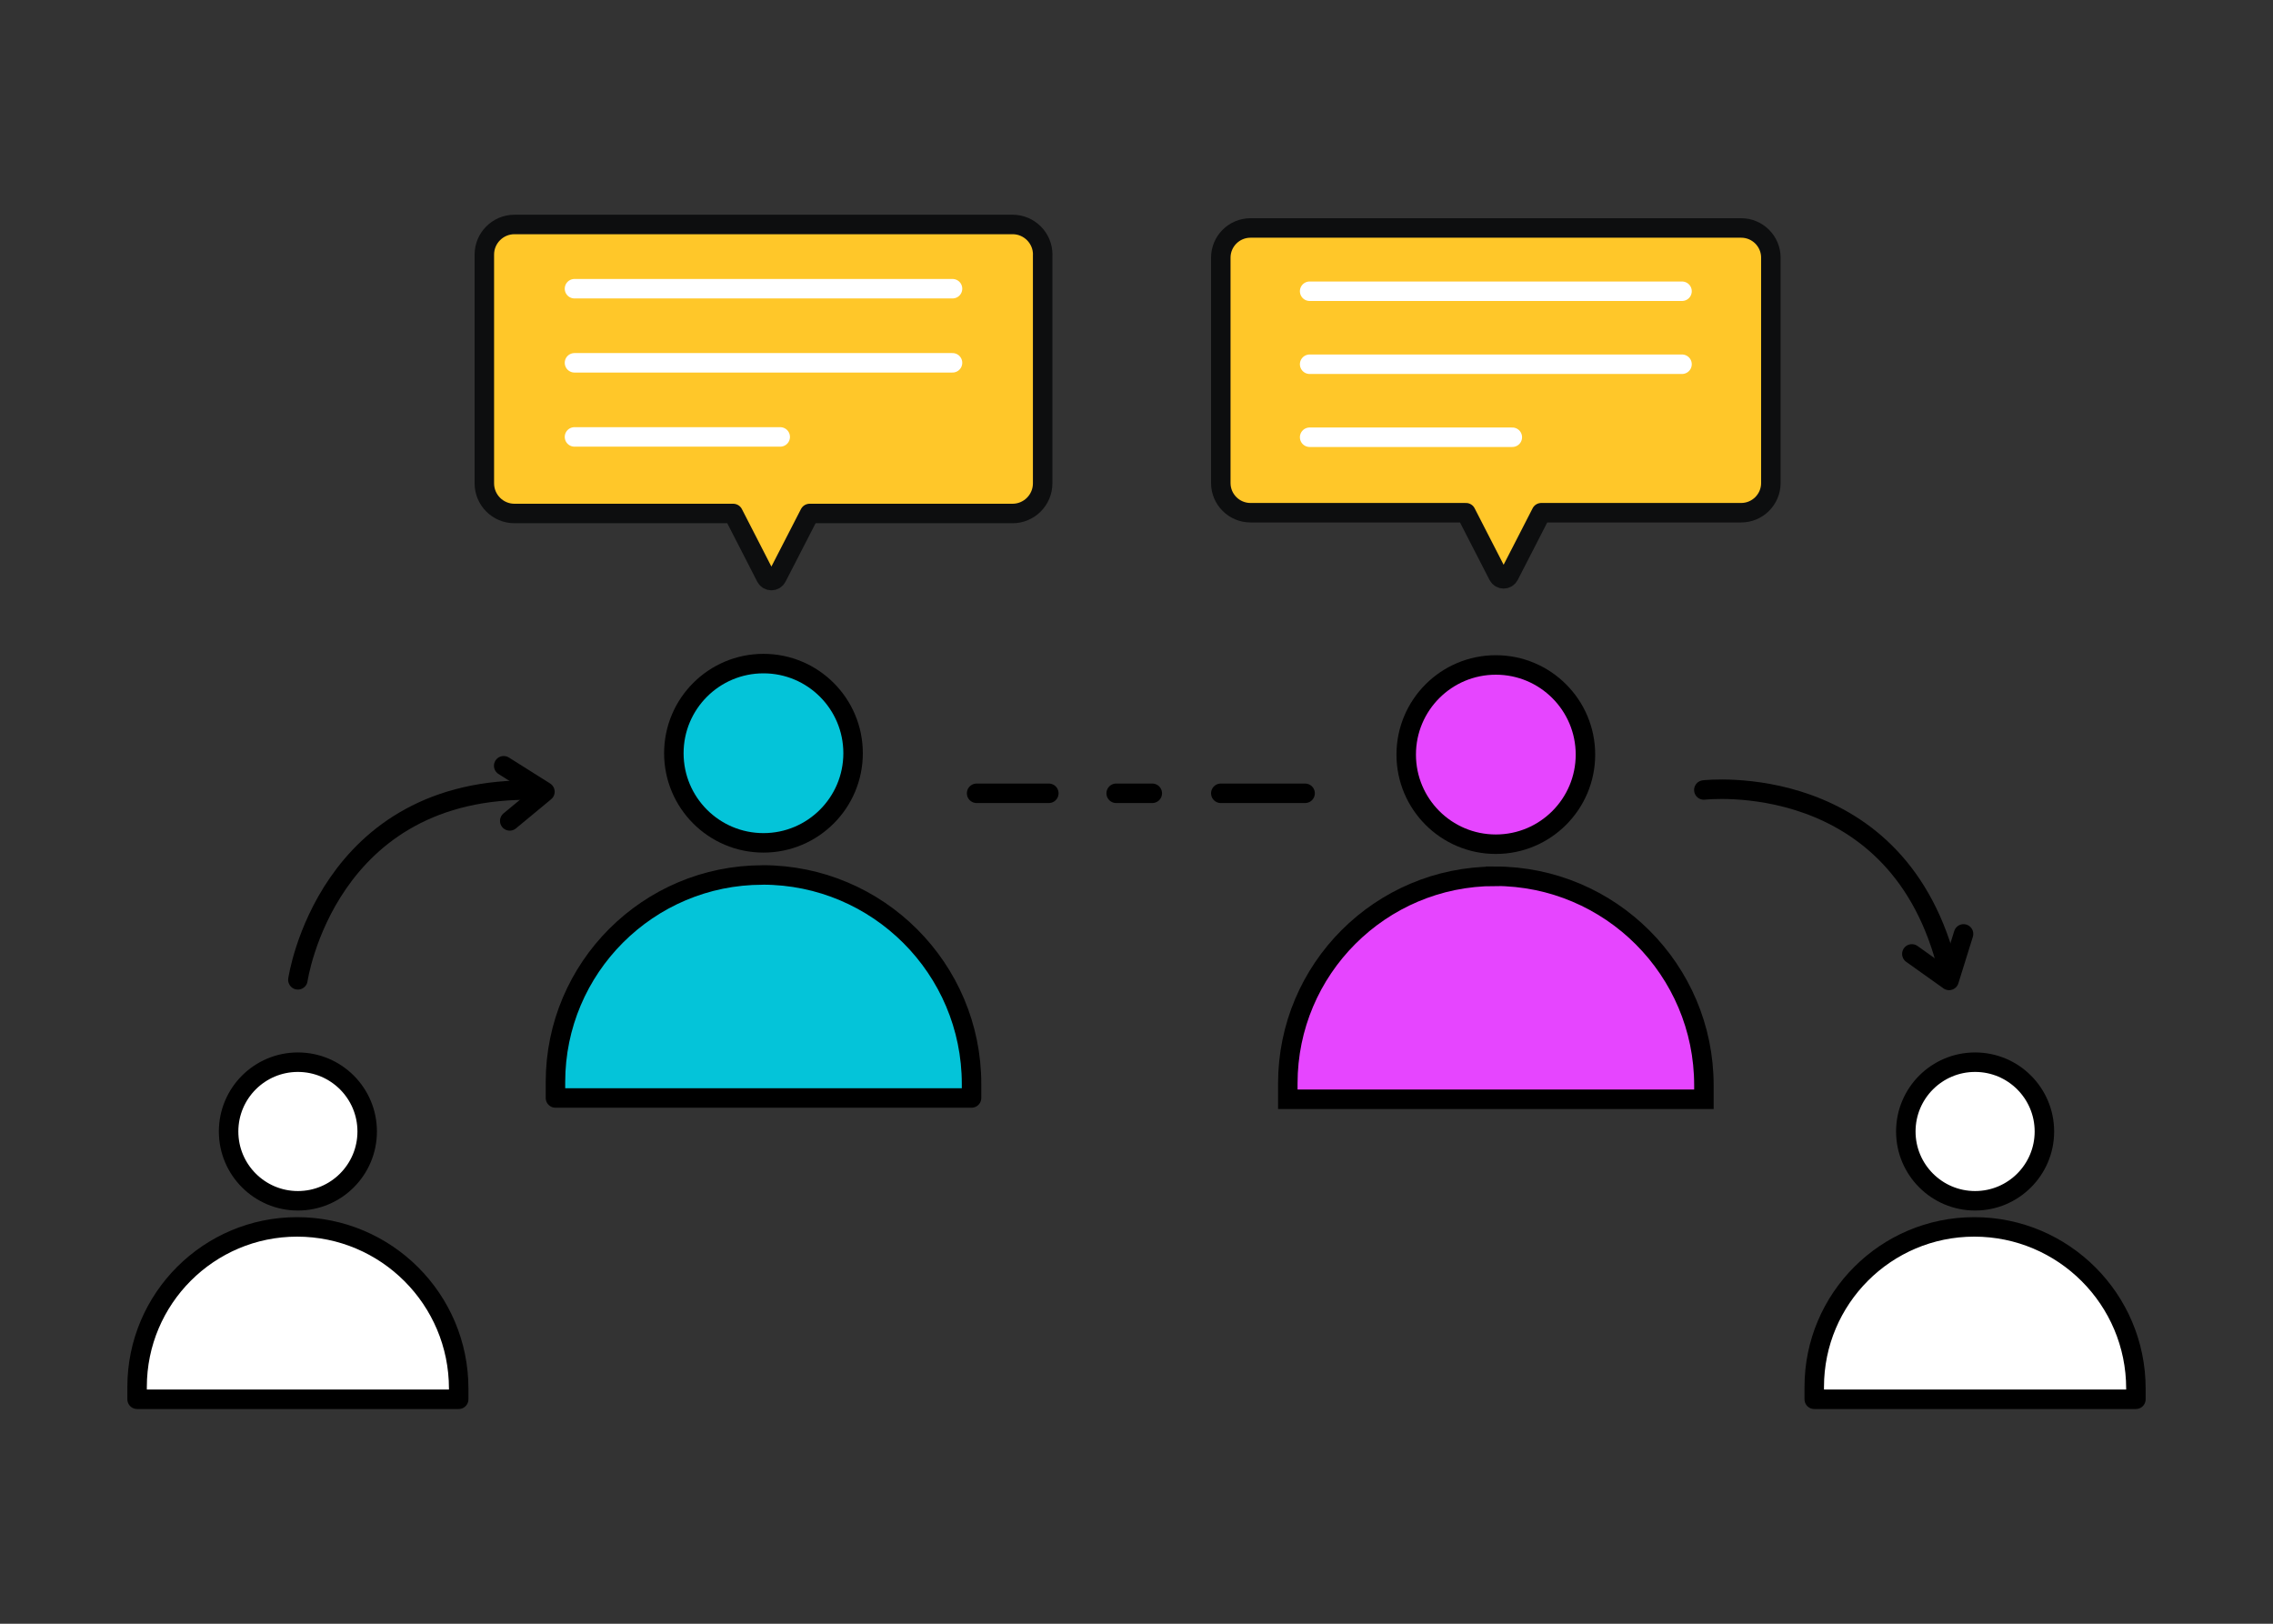 <svg xmlns="http://www.w3.org/2000/svg" id="Layer_1" data-name="Layer 1" viewBox="0 0 350 250"><rect x="0" y="0" width="350" height="250" fill="#333333" stroke="none"/><defs><style>      .cls-1 {        fill: #e645ff;        stroke-miterlimit: 10;      }      .cls-1, .cls-2, .cls-3, .cls-4, .cls-5, .cls-6 {        stroke-width: 3px;      }      .cls-1, .cls-2, .cls-4, .cls-6 {        stroke: #000;      }      .cls-2 {        fill: #04c4d9;      }      .cls-2, .cls-3, .cls-4, .cls-5, .cls-6 {        stroke-linecap: round;        stroke-linejoin: round;      }      .cls-3 {        fill: #ffc729;        stroke: #0d0e0f;      }      .cls-4 {        fill: #fff;      }      .cls-5 {        stroke: #fff;      }      .cls-5, .cls-6 {        fill: none;      }    </style></defs><g><circle class="cls-2" cx="117.56" cy="115.97" r="13.8"></circle><path class="cls-2" d="m117.42,134.71h0c17.76,0,32.18,14.42,32.18,32.18v2.16h-64.07v-2.44c0-17.6,14.29-31.89,31.89-31.89Z"></path></g><g><circle class="cls-4" cx="45.87" cy="174.21" r="10.67"></circle><path class="cls-4" d="m45.74,188.9h0c13.74,0,24.89,11.15,24.89,24.89v1.65H21.11v-1.9c0-13.6,11.04-24.64,24.64-24.64Z"></path></g><g><circle class="cls-4" cx="304.13" cy="174.21" r="10.67"></circle><path class="cls-4" d="m304,188.9h0c13.74,0,24.89,11.15,24.89,24.89v1.65h-49.53v-1.9c0-13.6,11.04-24.64,24.64-24.64Z"></path></g><g><path class="cls-6" d="m45.87,150.86s4.34-30.02,36.64-29.2"></path><polyline class="cls-6" points="77.56 117.9 83.91 121.9 78.49 126.39"></polyline></g><g><path class="cls-6" d="m262.36,121.63s30.13-3.51,37.63,27.91"></path><polyline class="cls-6" points="302.35 143.79 300.12 150.95 294.39 146.87"></polyline></g><g><path class="cls-3" d="m160.55,39.2v35.22c0,2.56-2.08,4.64-4.64,4.64h-31.24l-1.85,3.6-3.2,6.22c-.35.68-1.33.68-1.68,0l-3.19-6.22-1.85-3.6h-33.68c-2.56,0-4.64-2.08-4.64-4.64v-35.22c0-2.56,2.08-4.64,4.64-4.64h76.7c2.56,0,4.64,2.08,4.64,4.64Z"></path><g><line class="cls-5" x1="88.46" y1="44.45" x2="146.67" y2="44.45"></line><line class="cls-5" x1="88.46" y1="55.86" x2="146.67" y2="55.86"></line><line class="cls-5" x1="88.46" y1="67.27" x2="120.14" y2="67.27"></line></g></g><g><circle class="cls-1" cx="230.33" cy="116.18" r="13.8"></circle><path class="cls-1" d="m230.19,134.91h0c17.76,0,32.18,14.42,32.18,32.18v2.16h-64.07v-2.44c0-17.6,14.29-31.89,31.89-31.89Z"></path></g><g><path class="cls-3" d="m272.68,39.67v34.7c0,2.52-2.05,4.57-4.57,4.57h-30.78l-1.82,3.55-3.15,6.13c-.35.67-1.31.67-1.66,0l-3.15-6.13-1.82-3.55h-33.18c-2.52,0-4.57-2.05-4.57-4.57v-34.7c0-2.52,2.05-4.57,4.57-4.57h75.56c2.52,0,4.57,2.05,4.57,4.57Z"></path><g><line class="cls-5" x1="201.66" y1="44.84" x2="259" y2="44.84"></line><line class="cls-5" x1="201.66" y1="56.08" x2="259" y2="56.08"></line><line class="cls-5" x1="201.66" y1="67.32" x2="232.87" y2="67.32"></line></g></g><line class="cls-6" x1="150.38" y1="122.14" x2="161.5" y2="122.14"></line><line class="cls-6" x1="171.87" y1="122.14" x2="177.43" y2="122.14"></line><line class="cls-6" x1="187.98" y1="122.14" x2="200.96" y2="122.14"></line></svg>
